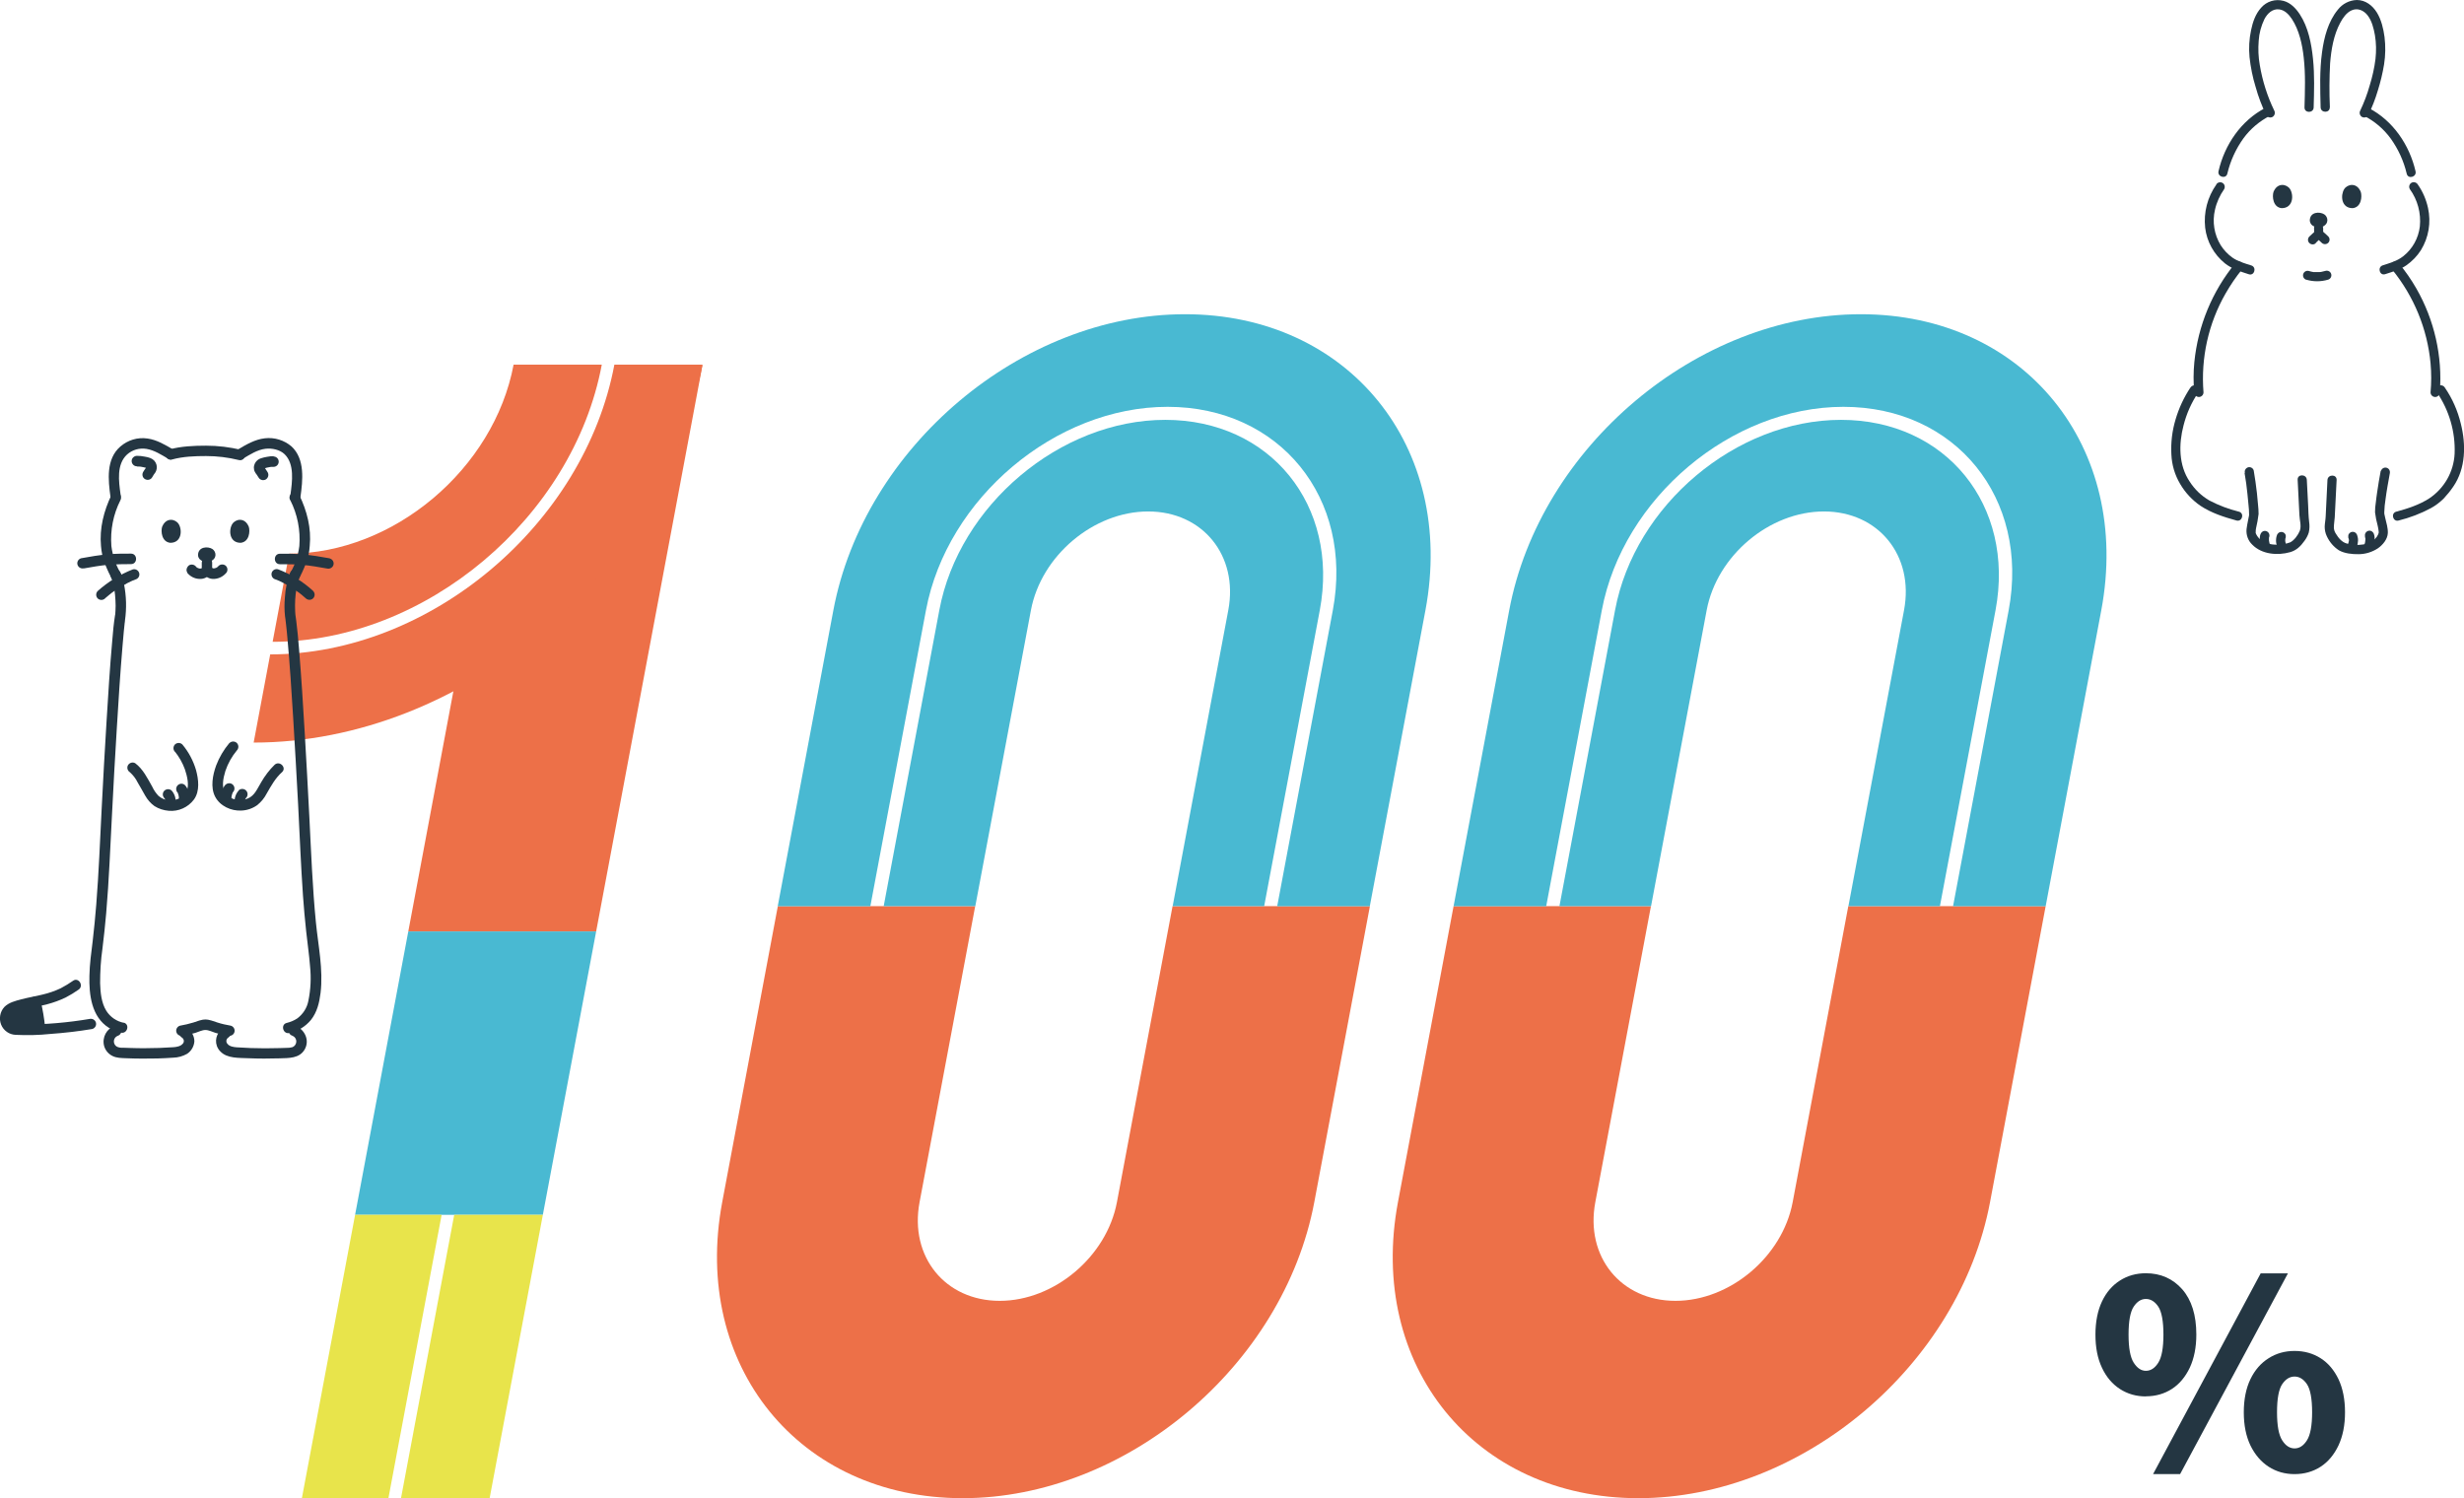 <?xml version="1.0" encoding="UTF-8"?>
<svg id="_レイヤー_2" data-name="レイヤー_2" xmlns="http://www.w3.org/2000/svg" viewBox="0 0 223.23 135.74">
  <defs>
    <style>
      .cls-1 {
        fill: #ed7048;
      }

      .cls-2 {
        fill: #e8e44b;
      }

      .cls-3 {
        fill: #243642;
      }

      .cls-4 {
        fill: #49b9d2;
      }
    </style>
  </defs>
  <g id="_レイヤー_3" data-name="レイヤー_3">
    <g>
      <path class="cls-3" d="M194.41,126.52c-.87,0-1.65-.22-2.35-.67-.69-.45-1.24-1.09-1.63-1.93-.4-.84-.59-1.84-.59-3s.2-2.17.59-3c.39-.83.94-1.46,1.63-1.9.69-.44,1.47-.66,2.35-.66,1.34,0,2.44.49,3.29,1.45.85.97,1.28,2.34,1.28,4.1,0,1.16-.2,2.16-.59,3-.4.84-.94,1.49-1.62,1.93s-1.47.67-2.36.67ZM194.41,124.2c.44,0,.81-.24,1.12-.73.31-.48.47-1.34.47-2.55s-.16-2.08-.47-2.54-.69-.69-1.12-.69-.79.23-1.1.69c-.31.46-.47,1.31-.47,2.54s.16,2.07.47,2.55c.32.49.68.73,1.1.73ZM195.06,133.56l9.75-18.19h2.47l-9.77,18.19h-2.44ZM207.88,133.56c-.87,0-1.65-.22-2.35-.67-.69-.45-1.24-1.09-1.65-1.93-.4-.84-.6-1.84-.6-3s.2-2.17.6-3,.95-1.46,1.65-1.9c.69-.44,1.47-.66,2.35-.66s1.67.22,2.36.66c.69.44,1.22,1.07,1.62,1.9.39.83.59,1.83.59,3s-.2,2.16-.59,3c-.4.84-.94,1.49-1.62,1.93s-1.47.67-2.36.67ZM207.88,131.23c.44,0,.81-.24,1.12-.73.31-.48.47-1.34.47-2.55s-.16-2.08-.47-2.54-.69-.69-1.12-.69-.81.23-1.12.69-.47,1.31-.47,2.54.16,2.07.47,2.55c.31.49.69.73,1.12.73Z"/>
      <g>
        <g>
          <path class="cls-1" d="M106.23,82.1l-5.04,26.82c-.93,4.94-5.68,8.94-10.62,8.94s-8.19-4-7.26-8.94h0l5.04-26.82h-17.88l-5.04,26.82c-2.78,14.81,6.97,26.82,21.78,26.82s29.07-12.01,31.86-26.82h0l5.04-26.82h-17.88Z"/>
          <g>
            <path class="cls-4" d="M114.53,82.1l5.04-26.82c1.78-9.5-4.49-17.24-14-17.24s-18.69,7.73-20.47,17.24l-5.04,26.82h8.3l5.04-26.82c.93-4.94,5.68-8.94,10.62-8.94s8.19,4,7.26,8.94l-5.04,26.82h8.3Z"/>
            <path class="cls-4" d="M107.36,28.47c-14.81,0-29.07,12.01-31.86,26.82l-5.04,26.82h8.39l5.04-26.82c1.91-10.16,11.73-18.43,21.89-18.43s16.87,8.27,14.97,18.43l-5.04,26.82h8.39l5.04-26.82c2.78-14.81-6.97-26.82-21.78-26.82Z"/>
          </g>
        </g>
        <g>
          <path class="cls-1" d="M167.45,82.1l-5.04,26.82c-.93,4.94-5.68,8.94-10.62,8.94s-8.19-4-7.26-8.94h0l5.04-26.82h-17.88l-5.04,26.82c-2.78,14.81,6.97,26.82,21.78,26.82s29.07-12.01,31.86-26.82h0l5.04-26.82h-17.88Z"/>
          <g>
            <path class="cls-4" d="M175.75,82.1l5.04-26.82c1.78-9.5-4.49-17.24-14-17.24s-18.69,7.73-20.47,17.24l-5.04,26.82h8.3l5.04-26.82c.93-4.94,5.68-8.94,10.62-8.94s8.19,4,7.26,8.94l-5.04,26.82h8.3Z"/>
            <path class="cls-4" d="M168.59,28.47c-14.81,0-29.07,12.01-31.86,26.82l-5.04,26.82h8.39l5.04-26.82c1.91-10.16,11.73-18.43,21.89-18.43s16.87,8.27,14.97,18.43l-5.04,26.82h8.39l5.04-26.82c2.78-14.81-6.97-26.82-21.78-26.82Z"/>
          </g>
        </g>
        <g>
          <polygon class="cls-1" points="36.99 84.39 54.01 84.39 63.65 33.04 41.81 58.71 36.99 84.39"/>
          <g>
            <path class="cls-1" d="M26.2,50.16l-1.5,7.99c13.84,0,27.22-11.26,29.82-25.11,0,0,0,0,0,0h-7.99c-1.78,9.45-10.88,17.12-20.33,17.12Z"/>
            <path class="cls-1" d="M55.66,33.04c-2.72,14.47-16.7,26.25-31.18,26.25l-1.5,7.99c18.91,0,37.11-15.33,40.66-34.24h-7.99s0,0,0,0Z"/>
          </g>
          <polygon class="cls-4" points="32.17 110.07 49.18 110.07 54.01 84.39 36.99 84.39 32.17 110.07"/>
          <g>
            <polygon class="cls-2" points="32.17 110.07 27.35 135.74 35.19 135.74 40.01 110.07 32.17 110.07"/>
            <polygon class="cls-2" points="41.15 110.07 36.33 135.74 44.36 135.74 49.18 110.07 41.15 110.07"/>
          </g>
        </g>
      </g>
      <g>
        <path class="cls-3" d="M19.05,50.87c-.32.1-1.05.04-1.11-.56,0-.79.89-.83,1.3-.57.34.22.48.86-.2,1.13Z"/>
        <path class="cls-3" d="M14.69,47.72c-.13.42-.05,1.38.74,1.46,1.04,0,1.1-1.17.75-1.71-.29-.45-1.13-.63-1.49.26Z"/>
        <path class="cls-3" d="M22.54,47.72c.13.42.05,1.38-.74,1.46-1.04,0-1.1-1.17-.75-1.71.29-.45,1.13-.63,1.49.26Z"/>
        <path class="cls-3" d="M16.93,51.86c.27.35.67.57,1.11.59.46.04.9-.2,1.12-.61h-.82c.21.41.64.65,1.09.61.44-.03.84-.25,1.11-.6.13-.23.06-.52-.17-.65-.23-.12-.51-.05-.65.17.06-.08-.03.02-.06.04.05-.04.02-.02-.01,0-.02.01-.05.02-.07.04-.05.04.07-.02,0,0-.02,0-.05.02-.07.02s-.05.01-.07.02c-.04,0-.1,0,0,0-.03,0-.12.02-.15,0,.01.01.09.02.02,0-.02,0-.05-.01-.07-.02.04.02.04.01,0,0,.07.04,0-.01-.02-.02-.05-.03.02.04,0,0-.02-.03-.04-.06-.05-.09-.14-.23-.43-.3-.65-.16-.07.04-.12.1-.16.16-.01.03-.03.05-.04.08-.05.08.02,0-.02.02,0,0-.08.06-.03.03s-.07.03.01,0c-.02,0-.05.01-.07.02-.08.03.06,0,.01,0s-.11,0-.16,0c-.06,0-.02,0,.02,0-.02,0-.05,0-.07-.02-.03,0-.06-.02-.09-.03-.01,0-.08-.04-.03-.01.06.03-.03-.02-.04-.03-.02-.01-.04-.03-.06-.04.05.03.04.03,0,0-.02-.02-.07-.08,0,0-.14-.22-.42-.29-.65-.17-.19.13-.33.44-.17.65h0Z"/>
        <path class="cls-3" d="M18.28,50.99v.45c0,.26.21.47.47.47l.13-.02c.08-.02.15-.06.21-.12l.07-.1c.04-.07.06-.15.06-.24v-.45c0-.26-.21-.47-.47-.47l-.13.02c-.08.02-.15.06-.21.12l-.07.1c-.04.07-.06.15-.06.24Z"/>
        <path class="cls-3" d="M7.6,51.5c.75-.13,1.5-.27,2.26-.33.67-.05,1.34-.06,2.01-.06.61,0,.61-.94,0-.95-.68,0-1.37,0-2.05.06-.83.07-1.65.21-2.47.36-.25.07-.4.33-.33.58.07.25.33.39.58.33Z"/>
        <path class="cls-3" d="M9.52,54.21c.12-.11.24-.21.37-.31.05-.04.1-.08.15-.12,0,0,.1-.08.06-.05-.03.02.04-.03.04-.03.22-.17.45-.32.69-.46.23-.14.47-.28.71-.41.12-.06.23-.12.35-.17.04-.02.07-.03.11-.05.01,0,.07-.03.03-.01.08-.03.17-.07.25-.1.25-.07.4-.33.33-.58-.07-.25-.33-.4-.58-.33h0c-1.17.46-2.24,1.12-3.18,1.96-.18.19-.18.48,0,.67.19.18.48.18.67,0Z"/>
        <path class="cls-3" d="M29.88,50.59c-.82-.15-1.64-.29-2.47-.36-.68-.06-1.37-.07-2.05-.06-.61,0-.61.95,0,.95.67,0,1.34,0,2.01.06.76.06,1.51.2,2.26.33.25.06.51-.08.58-.33.07-.25-.08-.51-.33-.58h0Z"/>
        <path class="cls-3" d="M28.37,53.54c-.93-.85-2-1.51-3.18-1.96-.25-.07-.51.08-.58.33-.06.25.08.51.33.58.25.09.49.19.72.32.25.13.49.27.72.42.23.14.46.29.68.45l.07.05s.1.08.06.05c-.03-.02.04.03.05.04l.08.06c.13.11.26.22.38.33.19.18.49.18.67,0,.18-.18.18-.48,0-.66Z"/>
        <path class="cls-3" d="M27.22,45.03c.21-1.5.43-3.45-.82-4.59-.66-.56-1.53-.83-2.4-.73-.91.1-1.69.57-2.47,1.03-.53.31-.05,1.13.48.82.63-.37,1.29-.81,2.04-.9.59-.07,1.31.08,1.74.5.91.89.68,2.49.53,3.62-.06.25.08.51.33.58.25.07.51-.08.58-.33h0Z"/>
        <path class="cls-3" d="M26.3,45.32c.65,1.28.93,2.72.82,4.15-.12.96-.45,1.88-.98,2.7-.32.52.5,1,.82.48.3-.52.55-1.06.76-1.62.19-.5.31-1.02.34-1.56.16-1.61-.25-3.19-.95-4.63-.13-.22-.42-.3-.65-.17-.22.14-.3.42-.17.65h0Z"/>
        <path class="cls-3" d="M10.1,44.84c-.69,1.44-1.1,3.02-.95,4.63.04.53.15,1.06.34,1.56.21.56.47,1.1.76,1.62.32.52,1.13.05.82-.48-.52-.81-.86-1.73-.98-2.7-.11-1.43.17-2.87.82-4.15.12-.23.05-.51-.17-.65-.23-.13-.51-.05-.65.17h0Z"/>
        <path class="cls-3" d="M12.44,42.27c.12,0,.25,0,.37.02l-.13-.02c.12.02.24.04.36.07.12.02.23.06.34.1l-.11-.05s.06.03.08.05l-.1-.07s.05.05.07.07l-.07-.1s.04.06.05.09l-.05-.11s.03.07.03.11l-.02-.13s0,.07,0,.1l.02-.13s-.01.07-.03.1l.05-.11c-.05.09-.1.17-.17.25-.06.08-.11.17-.16.25-.13.23-.06.52.17.65s.52.06.65-.17c.04-.07.08-.14.13-.22.05-.08.12-.16.17-.24.12-.21.15-.47.08-.7-.04-.13-.11-.25-.2-.35-.1-.1-.22-.18-.35-.23-.17-.06-.34-.11-.52-.13-.23-.05-.46-.07-.69-.07-.13,0-.24.05-.34.14-.19.18-.19.48,0,.67.09.09.21.14.34.14h0Z"/>
        <path class="cls-3" d="M24.8,41.33c-.21,0-.41.02-.61.06-.18.03-.36.07-.54.13-.24.07-.43.23-.55.45-.06.12-.1.26-.1.4,0,.14.03.28.1.4.05.09.1.17.17.25.06.08.11.17.16.25.13.22.42.3.65.17.22-.14.3-.42.17-.65-.05-.09-.1-.17-.16-.25-.06-.08-.12-.17-.17-.25l.05.11s-.02-.07-.03-.1l.02.13s0-.07,0-.1l-.02.13s.02-.08.03-.11l-.05.11s.03-.06.05-.09l-.07.1s.05-.05.07-.07l-.1.07s.05-.03.08-.05l-.11.05c.11-.04.22-.07.34-.1.12-.03.24-.05.36-.07l-.13.02c.12-.02.25-.03.37-.02.26,0,.47-.21.47-.47,0-.26-.21-.47-.47-.47h0Z"/>
        <path class="cls-3" d="M15.59,41.63c1-.27,2.05-.31,3.08-.31,1,0,1.99.12,2.96.36.59.15.84-.76.25-.91-1.05-.26-2.13-.39-3.21-.39-1.11,0-2.26.05-3.33.34-.59.16-.34,1.07.25.91Z"/>
        <path class="cls-3" d="M10.92,44.78c-.16-1.17-.38-2.7.59-3.6.48-.43,1.12-.61,1.76-.51.72.12,1.34.53,1.96.89.53.31,1-.51.48-.82-.74-.43-1.49-.89-2.35-1.01-.89-.13-1.78.14-2.46.73-1.31,1.14-1.1,3.03-.89,4.57.07.25.33.4.58.33.25-.08.39-.33.33-.58Z"/>
        <path class="cls-3" d="M.99,93.16c-.1-.05-.19-.11-.26-.19-.22-.3-.3-.68-.2-1.04.14-.34.43-.6.79-.7.63-.21,1.28-.37,1.93-.49.21.83.35,1.67.42,2.52-.81.04-1.57.05-2.19.03-.17-.01-.33-.05-.48-.13Z"/>
        <path class="cls-3" d="M10.42,92.93c-.76.26-1.19,1.06-.99,1.83.11.39.37.71.73.9.4.21.83.2,1.28.22.94.04,1.89.04,2.83.02.47-.01.94-.04,1.41-.07.45-.01.88-.13,1.27-.35.38-.25.62-.66.66-1.12,0-.48-.24-.93-.66-1.18-.51-.33-.99.49-.48.82.18.11.24.34.13.51-.02.03-.03.05-.06.07-.18.22-.55.28-.82.3-.86.06-1.72.09-2.58.09-.44,0-.88,0-1.32-.02-.2,0-.39-.01-.59-.02-.18.01-.37,0-.55-.06-.29-.1-.43-.42-.33-.7.05-.15.17-.26.31-.32.25-.08.39-.33.33-.58-.07-.25-.33-.4-.58-.33h0Z"/>
        <path class="cls-3" d="M26.5,93.85c.28.11.42.43.3.72-.06.15-.18.26-.32.31-.16.05-.33.06-.5.06-.21,0-.42.02-.64.02-.44.01-.88.02-1.32.02-.86,0-1.72-.03-2.58-.09-.26-.02-.64-.07-.82-.3-.15-.15-.15-.38,0-.53.02-.02.05-.04.07-.06.51-.33.04-1.15-.48-.82-.63.39-.83,1.21-.44,1.84.05.09.12.17.19.24.61.66,1.73.58,2.54.62.94.04,1.89.04,2.83.01.83-.03,1.81.02,2.28-.82s-.02-1.82-.87-2.14c-.25-.07-.51.08-.58.33-.06.25.08.51.33.58h0Z"/>
        <path class="cls-3" d="M26.26,93.58c.75-.16,1.42-.58,1.91-1.17.56-.71.76-1.56.87-2.43.26-2.13-.21-4.29-.42-6.41-.31-3.16-.43-6.32-.59-9.49-.13-2.55-.27-5.1-.42-7.65-.15-2.55-.31-5.1-.52-7.65-.07-.84-.14-1.69-.25-2.52-.02-.17-.04-.34-.07-.51,0-.03,0-.05-.01-.08,0,.04,0,.11,0,0,0-.1-.01-.21-.02-.31-.03-.68,0-1.36.12-2.03.05-.35.15-.7.28-1.03.12-.23.05-.51-.17-.65-.23-.13-.51-.05-.65.17-.3.74-.47,1.53-.51,2.33-.05.55-.05,1.11.01,1.67.02.14.04.28.06.42-.03-.17,0,.06.01.11.01.09.02.18.03.27.05.4.08.8.12,1.21.22,2.39.37,4.79.52,7.19.16,2.63.31,5.26.45,7.89.14,2.75.25,5.5.44,8.25.08,1.08.17,2.15.29,3.23.11,1.05.27,2.1.35,3.16.11,1.04.06,2.09-.15,3.12-.12.65-.49,1.22-1.02,1.61-.29.19-.61.32-.94.4-.59.14-.34,1.06.25.91h0Z"/>
        <path class="cls-3" d="M11.22,92.67c-.66-.13-1.23-.52-1.59-1.09-.45-.73-.53-1.65-.56-2.49,0-1.05.06-2.1.21-3.13.13-1.07.25-2.14.34-3.21.26-3,.37-6.01.53-9.02.13-2.57.27-5.13.43-7.7.15-2.5.31-5,.52-7.5.04-.45.08-.91.12-1.36.02-.19.04-.38.06-.57,0-.08.02-.16.03-.24,0-.04,0-.07.01-.11,0-.07.02-.13,0-.02.16-1.11.13-2.23-.09-3.33-.08-.37-.19-.74-.35-1.08-.13-.22-.42-.3-.65-.17-.22.14-.3.42-.17.65.29.65.36,1.41.4,2.11.02.31.02.63,0,.94,0,.1-.01.2-.02.3,0,.08-.01.09,0,0,0,.03-.01.07-.02.1-.12.76-.19,1.53-.25,2.29-.22,2.45-.37,4.91-.52,7.36-.16,2.62-.31,5.25-.44,7.87-.15,2.9-.26,5.8-.49,8.69-.09,1.09-.19,2.19-.32,3.27-.13,1.06-.28,2.12-.3,3.18-.04,1.7.18,3.72,1.76,4.71.34.2.71.35,1.09.44.59.14.84-.77.25-.91h0Z"/>
        <path class="cls-3" d="M6.65,88.84c-.37.26-.75.49-1.15.7-.53.25-1.08.44-1.64.57-.64.16-1.28.26-1.92.43-.54.14-1.15.29-1.55.7-.39.43-.5,1.05-.29,1.59.22.55.74.91,1.32.93,1.04.05,2.08.03,3.12-.08,1.28-.09,2.56-.24,3.82-.45.25-.07.4-.33.33-.58-.07-.25-.33-.39-.58-.33-1.96.33-3.94.5-5.93.51-.32,0-.82.08-1.08-.15-.22-.24-.21-.61.02-.83,0,0,0,0,0,0,.35-.29.93-.37,1.37-.47.59-.14,1.19-.24,1.78-.39.57-.15,1.13-.35,1.67-.61.41-.21.8-.45,1.17-.71.51-.33.03-1.15-.48-.82h0Z"/>
        <path class="cls-3" d="M20.78,67.32c-.51.61-.92,1.3-1.2,2.04-.31.86-.53,1.97-.09,2.82.44.85,1.45,1.31,2.38,1.26.51-.02,1.01-.19,1.43-.49.36-.29.65-.64.86-1.05.39-.68.79-1.41,1.39-1.94.45-.41-.22-1.08-.67-.67-.48.47-.88,1-1.21,1.57-.34.55-.58,1.23-1.23,1.49-.63.26-1.47.15-1.93-.37-.5-.57-.29-1.47-.09-2.13.23-.68.58-1.31,1.04-1.86.18-.19.18-.48,0-.67-.19-.18-.48-.18-.67,0h0Z"/>
        <path class="cls-3" d="M21.63,71.62c-.14.15-.25.34-.31.54-.03.09-.05.18-.06.27-.02.09-.02.19-.02.29,0,.13.05.24.14.34.18.18.48.18.67,0,.09-.09.14-.21.14-.34,0-.07,0-.15,0-.22l-.02.13c.01-.1.04-.2.08-.3l-.05.11c.03-.07.07-.13.11-.19l-.07.1s.03-.04.05-.05c.09-.09.14-.21.14-.34,0-.13-.05-.25-.14-.34-.09-.09-.21-.14-.34-.14-.13,0-.25.05-.34.14h0Z"/>
        <path class="cls-3" d="M20.43,71.09c-.14.16-.25.36-.31.57-.02.07-.04.15-.05.23-.04.15-.05.31-.02.47.07.25.33.4.58.33,0,0,0,0,0,0,.12-.03.22-.11.28-.22.06-.11.08-.24.05-.36h0s.02.11.02.11c0-.02,0-.04,0-.05l-.02.13c.02-.18.06-.35.13-.52l-.05.11c.03-.07.06-.13.1-.18l-.07.1s.02-.02.03-.03c.09-.09.14-.21.14-.34,0-.13-.05-.25-.14-.34-.18-.18-.48-.18-.67,0h0Z"/>
        <path class="cls-3" d="M15.85,68.1c.38.48.69,1.02.9,1.6.2.6.43,1.46.13,2.05-.29.57-1.02.82-1.63.75-.32-.03-.63-.17-.88-.38-.23-.24-.43-.52-.57-.83-.43-.76-.84-1.61-1.55-2.14-.23-.13-.51-.05-.65.17-.13.23-.05.51.17.65.29.26.53.57.7.92.24.39.45.8.68,1.19.21.37.49.7.84.95.39.25.83.39,1.3.43.88.08,1.75-.31,2.28-1.02.55-.76.42-1.82.19-2.67-.25-.85-.67-1.64-1.24-2.32-.19-.18-.48-.18-.67,0-.18.19-.18.48,0,.67h0Z"/>
        <path class="cls-3" d="M14.9,72.32s.03.03.04.05l-.07-.1c.04.06.08.12.1.18l-.05-.11c.04.09.07.19.08.3l-.02-.13c.01.08.01.17,0,.25,0,.26.21.47.47.47.13,0,.25-.05.34-.14l.07-.1c.04-.07.06-.15.06-.24,0-.07,0-.15,0-.22-.01-.11-.03-.23-.06-.34-.06-.2-.16-.39-.3-.55-.18-.18-.48-.18-.67,0-.09.09-.14.21-.14.34,0,.12.05.24.14.34Z"/>
        <path class="cls-3" d="M16.1,71.81s.01.02.02.03l-.07-.1c.04.05.07.11.1.18l-.05-.11c.06.16.1.32.12.49l-.02-.13s0,.07,0,.11l.02-.13h0c-.03.14-.02.27.05.38.13.23.42.3.65.17,0,0,0,0,0,0,.1-.06.18-.17.22-.28.03-.15.02-.31-.02-.46-.01-.08-.03-.16-.05-.24-.03-.11-.07-.21-.12-.31-.05-.1-.11-.18-.18-.26-.18-.19-.48-.19-.67,0-.09.09-.14.21-.14.34l.02.13c.02.08.06.15.12.21h0Z"/>
        <path class="cls-3" d="M2.78,90.88c.1.38.18.76.24,1.15.02.09.03.18.04.27,0,.05.02.1.02.16v.07c0-.05,0-.05.01,0,.02.19.05.39.06.58,0,.26.21.47.47.47.26,0,.47-.21.47-.47-.08-.84-.22-1.66-.42-2.48-.07-.25-.33-.4-.58-.33-.25.07-.4.33-.33.58h0Z"/>
        <path class="cls-3" d="M16.56,93.84c.38-.06.76-.15,1.14-.26.29-.09.61-.26.91-.26s.62.17.91.26c.37.11.75.2,1.14.26.25.06.51-.08.58-.33.07-.25-.08-.51-.33-.58-.41-.07-.82-.16-1.22-.29-.36-.11-.7-.27-1.08-.27s-.73.16-1.08.27c-.4.12-.81.22-1.22.29-.25.07-.4.33-.33.58.07.25.33.39.58.33h0Z"/>
      </g>
      <g>
        <path class="cls-3" d="M205.23,9.78c-2.2,1.14-3.69,3.34-4.24,5.73-.12.52.68.74.8.22.27-1.15.77-2.24,1.46-3.2.63-.86,1.45-1.55,2.4-2.04.48-.25.06-.97-.42-.72h0Z"/>
        <path class="cls-3" d="M200.8,16.71c-.81,1.14-1.17,2.53-1.02,3.92.15,1.27.8,2.43,1.79,3.23.65.51,1.39.74,2.17.99.51.16.73-.64.22-.8-.6-.19-1.19-.35-1.71-.71-.42-.3-.78-.68-1.06-1.12-.59-.96-.78-2.12-.52-3.22.15-.67.44-1.3.83-1.86.11-.2.05-.45-.15-.57-.2-.11-.45-.05-.57.15Z"/>
        <path class="cls-3" d="M210.37,20.56c-.32.1-1.05.04-1.11-.57,0-.8.89-.84,1.31-.57.34.22.48.86-.2,1.14Z"/>
        <path class="cls-3" d="M205.97,17.39c-.13.42-.05,1.39.74,1.47,1.05,0,1.11-1.18.76-1.73-.29-.45-1.14-.63-1.5.26Z"/>
        <path class="cls-3" d="M213.88,17.39c.13.42.05,1.39-.74,1.47-1.05,0-1.11-1.18-.76-1.73.29-.45,1.14-.63,1.5.26Z"/>
        <path class="cls-3" d="M209.8,22.01c.15-.16.32-.31.5-.45l-.08.07s.05-.03.07-.05l-.51-.07c.2.15.38.31.56.49.16.16.43.16.59,0,.16-.16.16-.42,0-.58-.17-.17-.36-.34-.55-.49-.07-.06-.15-.1-.24-.11-.09-.02-.19,0-.27.05-.23.17-.45.36-.65.56-.16.16-.17.43,0,.59s.43.17.59,0c0,0,0,0,0,0h0Z"/>
        <path class="cls-3" d="M209.65,20.68v.46c0,.11.05.21.12.3.04.04.08.07.13.09.05.03.1.04.16.04h.11c.07-.03.13-.07.18-.12.08-.08.12-.18.12-.3v-.46c0-.23-.19-.41-.42-.42h-.11c-.07.03-.13.07-.18.12-.08.08-.12.18-.12.3h0Z"/>
        <path class="cls-3" d="M214.18,10.5c.95.48,1.77,1.18,2.4,2.04.69.96,1.19,2.05,1.46,3.2.12.52.92.3.8-.22-.55-2.39-2.04-4.59-4.24-5.73-.48-.25-.9.47-.42.72h0Z"/>
        <path class="cls-3" d="M209.61,9.73c.04-1.47.09-2.94-.06-4.4-.14-1.38-.43-2.87-1.2-4.04-.35-.53-.83-1.04-1.47-1.21-.74-.2-1.53.04-2.03.62-.51.56-.76,1.3-.91,2.03-.17.8-.22,1.63-.14,2.45.1.91.28,1.82.55,2.69.24.88.57,1.74.97,2.57.12.2.37.26.57.15.19-.12.26-.37.15-.57-.63-1.3-1.07-2.69-1.31-4.12-.13-.73-.16-1.46-.1-2.2.04-.68.22-1.35.52-1.97.27-.51.72-.95,1.33-.88.51.06.88.46,1.15.86.67,1.02.95,2.31,1.08,3.51.17,1.5.11,3.01.07,4.51-.01.54.82.54.83,0h0Z"/>
        <path class="cls-3" d="M211.08,9.73c-.06-1.33-.05-2.66.02-3.99.1-1.25.32-2.57.92-3.68.23-.43.55-.9,1-1.11.54-.26,1.1-.03,1.46.42.4.5.57,1.2.68,1.82.12.71.13,1.44.05,2.16-.1.81-.28,1.6-.52,2.38-.22.79-.51,1.55-.86,2.29-.11.2-.04.45.15.57.2.11.45.05.57-.15.36-.73.65-1.48.88-2.26.24-.77.43-1.55.56-2.35.13-.82.14-1.66.04-2.48-.1-.75-.29-1.56-.69-2.21C214.94.49,214.3,0,213.52,0c-.68.02-1.31.35-1.72.88-.88,1.07-1.25,2.51-1.43,3.85-.23,1.66-.17,3.32-.13,4.99.01.54.85.54.83,0h0Z"/>
        <path class="cls-3" d="M218.32,17.13c.71.98,1.03,2.19.91,3.39-.13,1.07-.67,2.04-1.51,2.7-.55.43-1.2.61-1.85.82-.51.16-.29.97.22.8.67-.22,1.35-.4,1.93-.81.52-.37.97-.83,1.31-1.37.7-1.14.93-2.51.64-3.82-.17-.77-.48-1.49-.93-2.13-.12-.19-.37-.26-.57-.15-.2.12-.26.37-.15.57h0Z"/>
        <path class="cls-3" d="M220.77,35.54c1.12,1.64,1.69,3.59,1.61,5.57-.08,1.63-.93,3.13-2.29,4.04-.91.59-1.96.93-3,1.21-.52.14-.3.95.22.8,1.01-.25,1.98-.62,2.9-1.11.43-.23.82-.53,1.17-.87.32-.34.61-.7.87-1.08,1.15-1.66,1.17-3.82.69-5.72-.28-1.17-.77-2.28-1.45-3.27-.12-.19-.37-.26-.57-.15-.2.12-.26.37-.15.57h0Z"/>
        <path class="cls-3" d="M198.44,35.12c-.59.89-1.04,1.86-1.34,2.88-.31,1.03-.44,2.11-.38,3.18.04.94.31,1.85.79,2.66.46.79,1.09,1.47,1.85,1.99.98.65,2.13,1.02,3.26,1.33.52.14.74-.66.22-.8-.93-.23-1.83-.57-2.67-1.01-.73-.42-1.34-1.01-1.79-1.71-1.01-1.49-1-3.41-.56-5.09.27-1.07.72-2.09,1.35-3.01.11-.2.05-.45-.15-.57-.2-.11-.45-.05-.57.15h0Z"/>
        <path class="cls-3" d="M202.53,23.82c-2.11,2.56-3.4,5.69-3.73,8.99-.09.91-.09,1.83-.01,2.74,0,.23.19.41.42.42.23,0,.42-.19.42-.42-.25-3.11.44-6.23,1.99-8.94.44-.77.94-1.51,1.5-2.2.16-.17.16-.42,0-.59-.16-.16-.43-.16-.59,0Z"/>
        <path class="cls-3" d="M216.71,24.41c1.98,2.43,3.2,5.39,3.49,8.51.08.88.08,1.76,0,2.63,0,.23.19.42.42.42.23,0,.41-.19.42-.42.25-3.27-.49-6.55-2.12-9.4-.47-.82-1.01-1.6-1.62-2.33-.16-.16-.43-.16-.59,0-.16.16-.16.42,0,.59h0Z"/>
        <path class="cls-3" d="M215.69,42.63c-.12.66-.24,1.32-.33,1.98-.04.3-.09.61-.12.92-.05.29-.07.59-.07.89.05.41.13.81.24,1.21.04.17.07.34.09.52,0,.04,0,.08,0,.12,0,.11.03-.07,0,.02-.04.12-.09.23-.16.33-.57.82-1.83.86-2.71.63-.46-.12-.77-.5-1.01-.9-.11-.16-.17-.35-.18-.54,0-.32.06-.63.08-.94.07-1.12.1-2.25.17-3.38.03-.54-.8-.53-.83,0-.06,1.1-.11,2.19-.16,3.29-.01.31-.08.62-.09.93,0,.3.06.6.19.87.24.52.62.97,1.1,1.28.51.29,1.2.36,1.78.35.62,0,1.23-.19,1.75-.53.44-.31.87-.81.9-1.38.02-.45-.13-.92-.23-1.35-.03-.12-.06-.24-.08-.36,0-.02-.02-.15-.01-.07,0-.04,0-.09,0-.13.01-.38.05-.77.11-1.14.1-.79.25-1.57.39-2.36.05-.22-.07-.45-.29-.51-.22-.06-.45.07-.51.29h0Z"/>
        <path class="cls-3" d="M212.8,48.82s0,.01,0,.02l-.04-.1c.02.06.04.12.05.19v-.11c0,.1,0,.2-.02.29v-.11c0,.1-.03.21-.07.3-.03.11-.01.22.04.32.12.2.37.27.57.15l.08-.07c.05-.05.09-.11.11-.18.07-.17.1-.35.11-.54,0-.1,0-.21-.03-.31-.02-.1-.05-.19-.09-.28-.06-.09-.14-.16-.25-.19-.11-.03-.22-.01-.32.04-.09.06-.16.14-.19.25v.11c-.02.07,0,.15.04.21h0Z"/>
        <path class="cls-3" d="M214.25,48.62c.02.06.04.11.05.17v-.11c0,.13,0,.26-.02.39v-.11c0,.09,0,.17-.03.26l.04-.1s0,.02-.01.02c-.12.2-.05.45.15.57.1.06.21.07.32.04.1-.03.19-.1.25-.19.05-.09.08-.2.09-.31.02-.11.03-.22.04-.33,0-.08,0-.15,0-.23,0-.1-.03-.2-.06-.3-.03-.1-.1-.19-.19-.25-.2-.12-.45-.05-.57.15,0,0,0,0,0,0-.06.1-.07.21-.04.32h0Z"/>
        <path class="cls-3" d="M203.35,42.85c.11.63.2,1.26.26,1.9.04.34.07.69.1,1.03.03.27.05.54.05.82,0,.02,0,.04,0,.06,0,.06-.02.11-.03.17-.02.12-.05.23-.07.35-.05.25-.1.51-.13.76-.05.53.14,1.05.52,1.41.86.88,2.29,1,3.42.68.58-.16.97-.55,1.31-1.03.17-.23.31-.49.39-.76.07-.31.08-.64.03-.96-.06-.5-.07-1-.09-1.5-.04-.77-.08-1.54-.12-2.31-.03-.53-.86-.54-.83,0,.06,1.07.11,2.14.16,3.21.02.45.2.99.03,1.42-.15.37-.5.86-.87,1.04-.47.18-.97.25-1.47.2-.49-.03-.95-.22-1.32-.54-.14-.14-.26-.31-.33-.5,0-.02-.02-.12,0-.03,0-.04,0-.08,0-.12,0-.1.01-.19.03-.29.1-.43.18-.86.23-1.29,0-.28-.02-.56-.05-.83-.03-.36-.06-.71-.1-1.07-.08-.68-.17-1.36-.29-2.04-.06-.22-.29-.35-.51-.29-.22.07-.35.29-.29.51h0Z"/>
        <path class="cls-3" d="M206.32,48.4c-.04.09-.07.18-.09.27-.02.1-.03.21-.03.31,0,.18.04.37.11.54.03.1.1.19.19.25.1.06.21.07.32.04.1-.03.19-.1.25-.19.06-.1.07-.21.04-.32-.04-.1-.07-.2-.08-.3v.11c0-.1,0-.2.01-.29v.11c0-.06,0-.13.03-.19l-.04.1s0-.01,0-.02c.03-.05.05-.1.05-.15.01-.06,0-.11,0-.17-.06-.22-.29-.35-.51-.29,0,0,0,0,0,0-.11.03-.19.1-.25.19h0Z"/>
        <path class="cls-3" d="M204.79,48.4c-.03.1-.06.2-.06.3,0,.07,0,.15,0,.23,0,.11.02.22.04.33,0,.11.04.21.09.31.06.09.15.16.25.19.11.03.22.01.32-.04.09-.06.16-.14.19-.25.03-.11.01-.22-.04-.32,0,0,0-.01-.01-.02l.04.1c-.02-.08-.04-.17-.05-.26v.11c0-.13,0-.26,0-.39v.11c0-.06,0-.12.03-.17.03-.11.01-.22-.04-.32-.12-.2-.37-.27-.57-.15,0,0,0,0,0,0l-.08.07c-.05.05-.09.11-.11.18h0Z"/>
        <path class="cls-3" d="M208.94,25.34c.64.19,1.33.19,1.97,0,.22-.06.35-.29.29-.51s-.29-.35-.51-.29c-.14.04-.28.07-.42.1-.1.02.07,0-.02,0-.04,0-.07,0-.11.01-.07,0-.14,0-.21,0-.06,0-.13,0-.19,0-.04,0-.07,0-.11,0-.02,0-.03,0-.05,0,.06,0,.06,0,.01,0-.14-.02-.29-.06-.42-.1-.22-.06-.45.07-.51.29s.07.45.29.51h0Z"/>
      </g>
    </g>
  </g>
</svg>